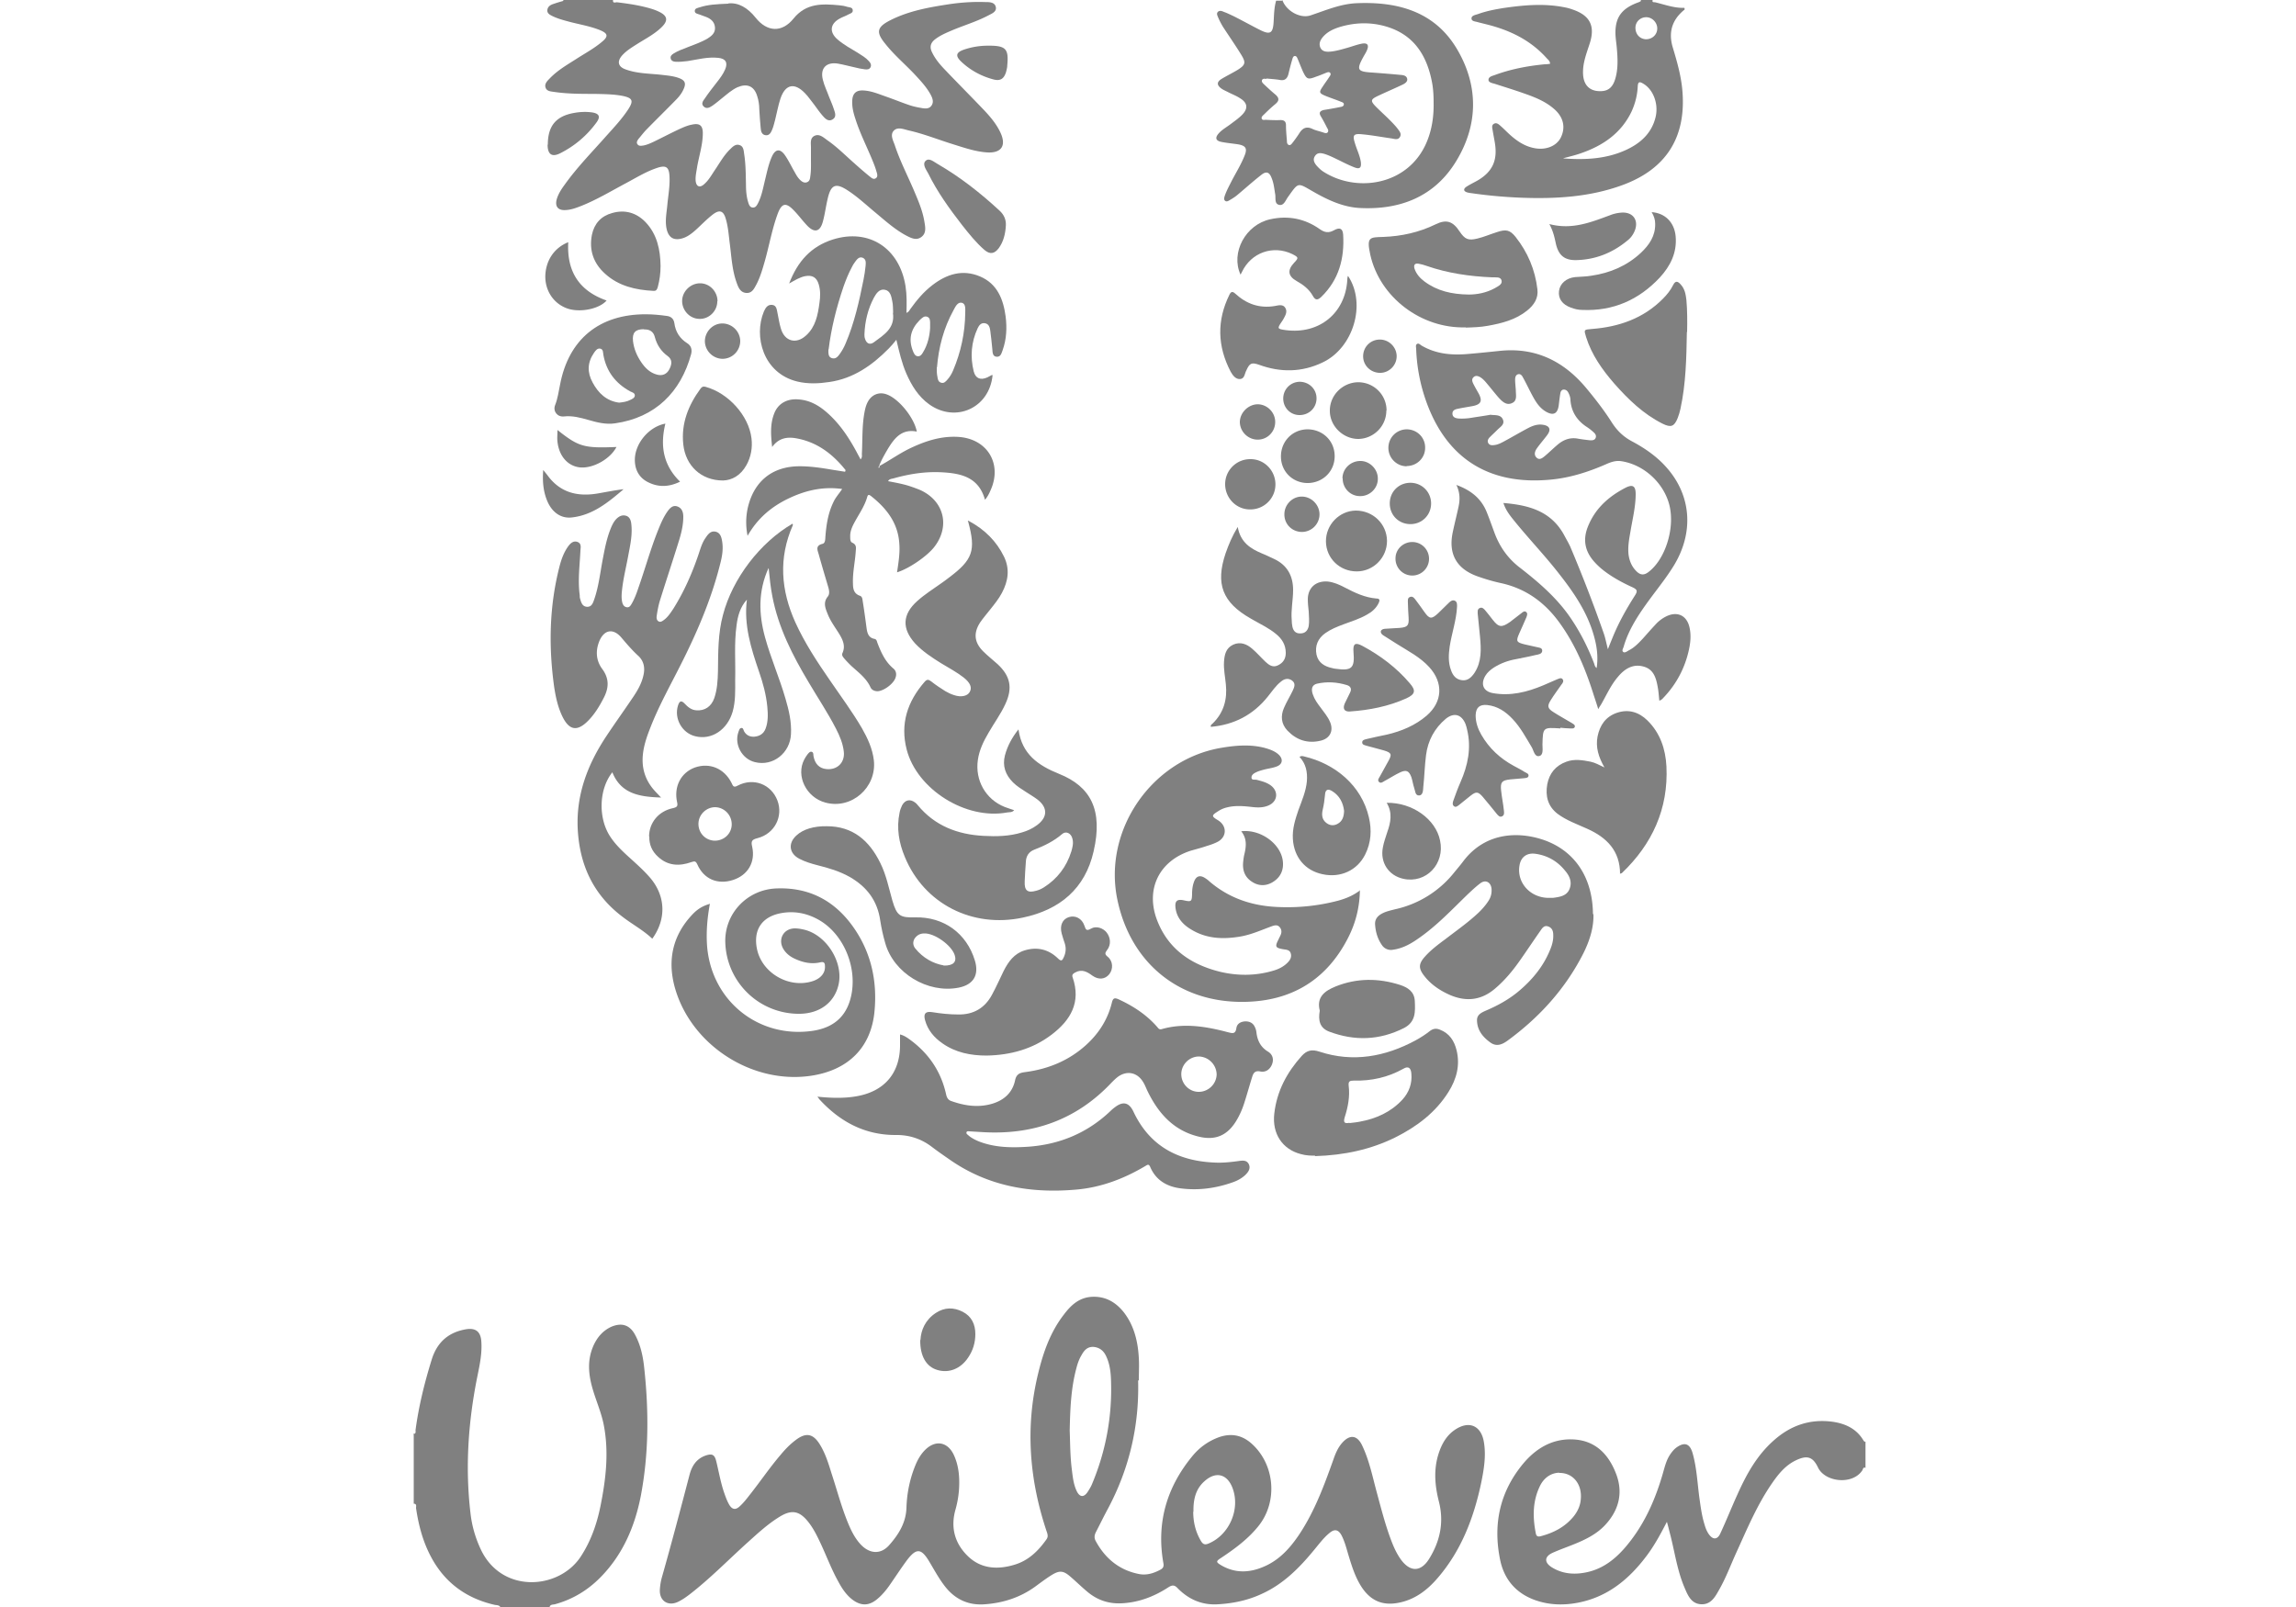 <?xml version="1.0" encoding="UTF-8"?> <svg xmlns="http://www.w3.org/2000/svg" width="100" height="70" fill="none"><g fill="gray" clip-path="url(#a)"><path d="M26.7 0c-.02.17.12.09.18.1.49.06.97.13 1.45.27.13.04.25.08.37.14.38.18.41.39.11.68-.32.31-.72.51-1.08.74-.22.14-.45.28-.63.48-.23.26-.19.49.14.61.51.19 1.05.18 1.58.24.25.03.51.05.75.14.27.1.32.23.2.49-.08.18-.2.33-.34.47-.42.43-.84.84-1.26 1.27-.13.13-.24.28-.36.42-.05.07-.11.16-.04.24.06.08.15.06.24.05.17-.03.32-.1.47-.17.39-.19.77-.39 1.16-.57.16-.07.32-.14.49-.17.35-.08.49.04.48.41-.01.5-.17.97-.25 1.45-.03.2-.08.4-.06.6.03.24.18.3.36.14.2-.17.32-.39.46-.6.22-.32.4-.66.68-.93.11-.11.24-.24.41-.18.17.05.18.23.2.38.07.44.07.89.08 1.34 0 .26.02.53.1.78.03.1.07.21.19.22.13.01.18-.09.23-.18.17-.33.23-.7.32-1.06.08-.33.15-.67.29-.98.15-.33.35-.36.56-.07.14.2.25.42.37.64.09.15.16.31.29.44.08.08.18.15.3.11s.14-.15.15-.25c.04-.25.03-.51.03-.76v-.45c.01-.2-.07-.47.17-.57.21-.09.39.09.56.21.43.3.79.67 1.18 1.01.21.19.42.37.64.55.08.06.17.16.28.08.1-.07.05-.2.02-.3-.05-.18-.12-.35-.19-.52-.24-.58-.53-1.15-.72-1.75-.09-.27-.16-.54-.14-.83s.17-.43.46-.42c.34.01.65.14.96.25.35.12.69.26 1.04.38.17.06.35.1.53.13.16.03.35.06.46-.1.12-.17.03-.36-.06-.52-.19-.33-.45-.6-.71-.88-.41-.43-.87-.82-1.24-1.29-.42-.51-.37-.73.22-1.03.77-.39 1.61-.55 2.45-.68.56-.09 1.12-.13 1.68-.11.18 0 .41 0 .46.21s-.17.29-.32.37c-.51.27-1.06.43-1.58.65-.26.11-.52.22-.74.39-.21.16-.25.35-.13.58.13.27.32.5.53.72.58.61 1.18 1.21 1.76 1.82.27.29.52.59.69.96.25.55.04.88-.57.85-.51-.03-1-.2-1.48-.35-.65-.2-1.29-.46-1.96-.61-.21-.05-.46-.16-.63 0-.19.18-.04.44.03.64.22.67.54 1.29.82 1.94.19.45.39.9.47 1.39.04.24.1.51-.14.68-.22.16-.46.03-.67-.08-.48-.26-.89-.63-1.31-.98-.4-.33-.78-.69-1.21-.97-.53-.35-.74-.26-.88.35-.08.33-.12.67-.21 1-.12.45-.37.51-.69.17-.21-.22-.38-.46-.59-.67-.33-.34-.51-.3-.68.14-.25.67-.37 1.37-.56 2.05-.1.35-.2.71-.37 1.04-.1.18-.19.4-.45.38-.25-.02-.34-.23-.41-.43-.2-.54-.23-1.12-.3-1.68-.05-.37-.07-.75-.18-1.12-.1-.35-.27-.41-.56-.19-.26.2-.5.45-.74.67-.18.16-.38.32-.62.38-.35.09-.56-.04-.65-.39-.09-.38 0-.75.03-1.13.04-.39.11-.78.09-1.18-.02-.42-.15-.51-.56-.37-.47.16-.89.42-1.32.65-.64.34-1.27.72-1.94.99-.23.09-.46.18-.71.19-.33.02-.47-.16-.38-.48.07-.23.2-.43.34-.62.54-.76 1.2-1.43 1.81-2.12.34-.38.69-.75.97-1.18.23-.36.18-.48-.24-.57-.41-.08-.82-.08-1.23-.09-.6 0-1.2 0-1.79-.09-.14-.02-.3-.03-.35-.19s.07-.28.18-.39c.36-.38.82-.63 1.25-.91.35-.22.71-.42 1.03-.69.28-.23.26-.36-.07-.5-.46-.19-.95-.26-1.42-.39-.22-.06-.44-.12-.65-.22-.12-.06-.26-.12-.24-.28.02-.15.14-.22.27-.26.14-.05.28-.09.42-.13 0 0 .02-.02.01-.02a.1.1 0 0 0-.04-.03h2.16zm29.15 0c.17.48.78.82 1.23.67.66-.22 1.3-.5 2-.53 1.83-.08 3.46.38 4.42 2.07.91 1.59.87 3.27-.09 4.83-.94 1.53-2.43 2.11-4.19 2.02-.73-.04-1.39-.35-2.02-.71-.7-.4-.63-.43-1.11.24-.1.14-.18.39-.39.33-.2-.05-.13-.3-.16-.46-.04-.23-.06-.47-.15-.69-.1-.28-.24-.33-.47-.14-.36.28-.7.59-1.05.88-.11.09-.23.16-.35.23-.05.03-.12.05-.17 0s-.03-.12-.02-.17c.08-.25.21-.48.33-.72.19-.36.4-.7.55-1.08.12-.3.05-.42-.27-.48-.25-.04-.51-.06-.75-.11s-.28-.18-.11-.37c.15-.17.36-.28.54-.42.16-.12.33-.24.47-.38.28-.28.25-.53-.08-.73-.15-.1-.33-.17-.49-.25-.11-.06-.22-.1-.32-.17q-.315-.225 0-.42c.23-.14.48-.26.71-.4.33-.21.36-.31.16-.64-.25-.41-.53-.81-.79-1.21a3 3 0 0 1-.22-.42c-.03-.08-.09-.17-.02-.25.08-.08.18-.04.27 0 .14.05.28.12.41.18.4.2.79.42 1.19.62.41.2.53.12.56-.34.02-.32.02-.64.11-.95h.26zm6.59 4.48c0-.25-.01-.55-.06-.84-.22-1.22-.8-2.15-2.06-2.5-.65-.18-1.3-.16-1.95.03-.29.09-.56.21-.76.45-.11.13-.18.29-.1.46s.26.18.41.17c.26-.02.52-.1.77-.17.21-.06.42-.14.63-.18.24-.04.31.06.22.28-.04.1-.1.19-.15.28-.32.58-.28.66.37.7.4.03.8.06 1.21.1.13.01.29.02.32.18.02.13-.12.21-.23.26-.34.16-.69.31-1.03.47s-.36.22-.08.5c.18.18.37.35.55.53.12.12.25.25.36.39.08.11.2.23.11.38-.08.14-.24.08-.36.06-.43-.06-.85-.14-1.28-.18-.39-.04-.43.04-.31.41.08.27.21.52.25.8.03.25-.05.32-.28.23s-.45-.2-.67-.31c-.21-.1-.42-.21-.65-.28-.15-.04-.3-.06-.4.1-.1.15-.03.29.07.41.08.09.17.18.27.25 1.46.96 3.72.62 4.52-1.25.23-.54.32-1.11.31-1.74zm-7.3-1.04s-.13-.04-.17.04c-.04.09.04.15.09.2.16.15.32.3.49.44.16.14.18.26 0 .41-.17.14-.33.29-.48.44-.05.05-.14.11-.12.19.03.1.14.05.21.06.2.01.4.02.61.01.16 0 .24.06.24.23 0 .22.02.44.04.66 0 .07 0 .15.07.19.09.04.14-.05.19-.11.1-.13.2-.27.29-.41.14-.22.31-.29.55-.18.14.07.3.1.45.15.07.02.16.07.22.01.07-.08 0-.16-.04-.24a7 7 0 0 0-.25-.46c-.1-.16-.04-.24.13-.28.24-.04.48-.08.72-.13.06-.01.15-.03.15-.12 0-.07-.08-.09-.13-.11-.22-.09-.44-.16-.66-.25-.29-.12-.3-.16-.13-.41.09-.14.19-.27.28-.41.03-.05.1-.12.04-.19-.05-.05-.12-.02-.17 0-.15.06-.29.12-.44.17-.36.14-.41.11-.57-.22-.08-.18-.15-.36-.22-.53-.03-.06-.05-.15-.13-.15s-.1.09-.12.16c-.06.2-.11.4-.16.61s-.16.32-.39.27c-.18-.03-.37-.04-.57-.06zM18 62.46c.14 0 .09-.11.1-.18.14-1.04.39-2.05.7-3.05.23-.75.72-1.2 1.51-1.33.39-.06.61.09.65.49.05.57-.08 1.12-.19 1.67-.38 1.93-.51 3.88-.28 5.84q.09.825.45 1.59c.91 1.94 3.4 1.76 4.35.32.44-.67.7-1.41.86-2.19.24-1.19.38-2.38.14-3.58-.11-.54-.34-1.05-.49-1.58-.17-.6-.22-1.19.02-1.78.16-.39.41-.7.79-.88.48-.21.84-.08 1.07.38.23.44.33.93.38 1.42.2 1.86.2 3.72-.15 5.56-.26 1.33-.78 2.55-1.75 3.54-.56.57-1.22.97-1.99 1.18-.08.02-.18 0-.23.1 0 0 0 .01.01.02l.02.02h-2.21l.02-.02v-.02c-.06-.06-.14-.06-.22-.07-1.24-.28-2.18-.96-2.78-2.08-.36-.67-.55-1.39-.66-2.14 0-.07.04-.19-.1-.19v-3zm63.25 1.48c-.11-.05-.11.07-.14.11-.43.65-1.63.51-1.93-.13-.23-.48-.49-.54-.98-.3-.43.21-.73.57-1 .96-.67.96-1.11 2.03-1.59 3.08-.24.53-.44 1.07-.73 1.58-.18.32-.36.66-.79.64s-.58-.39-.72-.72c-.31-.72-.42-1.5-.61-2.26-.05-.18-.09-.37-.16-.61-.29.56-.55 1.04-.89 1.49-.76 1.01-1.69 1.78-2.97 2.03-.62.12-1.24.11-1.85-.1-.84-.29-1.37-.89-1.55-1.75-.32-1.54-.03-2.95.98-4.18.56-.68 1.28-1.12 2.19-1.08.96.04 1.54.63 1.87 1.48.33.84.13 1.61-.48 2.26-.37.39-.84.62-1.33.82-.32.13-.64.24-.95.38-.35.16-.37.41-.05.62.47.3.99.34 1.52.23.78-.16 1.35-.65 1.83-1.25.75-.93 1.21-2.01 1.53-3.15.07-.25.14-.51.29-.73.08-.12.17-.23.28-.31.35-.25.58-.17.7.25.19.67.21 1.37.31 2.05.05.36.1.71.21 1.06.04.14.09.28.18.41.18.26.38.26.51-.03.26-.56.49-1.14.75-1.71.39-.87.85-1.7 1.58-2.34.73-.65 1.57-.94 2.55-.81.57.08 1.06.31 1.36.83.01.02.04.03.06.05l.03-.03v1.16zm-13.34.21c-.35.01-.66.21-.84.58-.32.66-.32 1.35-.18 2.06.02.11.07.16.2.13.58-.15 1.08-.41 1.46-.88.17-.22.28-.46.3-.74.06-.64-.33-1.15-.94-1.14z"></path><path d="M71.98 0c-.04.12.07.09.11.1.42.1.84.26 1.27.24.03.08 0 .09-.03.11-.52.44-.67.98-.47 1.63.18.6.35 1.19.41 1.82.19 2.04-.67 3.45-2.6 4.16-1.44.53-2.95.61-4.47.55-.69-.03-1.38-.09-2.07-.19-.08-.01-.16-.02-.23-.04-.16-.05-.17-.15-.04-.24.15-.1.32-.18.48-.27.66-.38.89-.88.77-1.63-.03-.19-.07-.38-.1-.57-.02-.11-.05-.22.06-.28s.2.02.28.09c.16.14.3.29.46.43.31.27.64.48 1.06.55.49.08.93-.11 1.11-.47.22-.45.11-.9-.3-1.25-.38-.33-.84-.51-1.3-.67-.42-.15-.85-.28-1.28-.42-.11-.03-.27-.06-.27-.17 0-.14.16-.17.27-.21.7-.26 1.44-.4 2.18-.47.08 0 .15-.01.23-.02 0-.13-.09-.18-.15-.25-.71-.79-1.61-1.22-2.62-1.47l-.36-.09c-.11-.04-.29-.03-.29-.17 0-.13.18-.15.29-.19.36-.13.73-.2 1.1-.26.89-.13 1.78-.21 2.67-.03q.165.03.33.09c.78.26 1.01.73.75 1.51-.14.43-.31.86-.28 1.33.03.48.31.74.79.72.3-.01.49-.16.6-.5.14-.44.12-.9.08-1.36-.02-.25-.07-.51-.06-.76.02-.65.32-1.01 1.03-1.26.03-.01.06-.04.09-.05 0-.01-.02-.02-.03-.04zm-3.89 6.9c.93.07 1.85.03 2.71-.36.64-.29 1.14-.73 1.31-1.45.13-.57-.1-1.18-.53-1.44-.15-.09-.24-.12-.25.12-.02.38-.11.74-.27 1.09-.45.94-1.24 1.48-2.19 1.81-.25.09-.51.15-.77.22zm4.09-5.66c0-.26-.22-.49-.48-.49s-.47.2-.47.46c0 .28.19.49.46.5.27 0 .49-.2.49-.47m-22.61 58.9c.05 1.96-.38 3.81-1.3 5.55-.19.35-.36.7-.54 1.05-.07.14-.08.26 0 .4.41.75 1.02 1.25 1.86 1.42.33.07.64-.02.94-.18.12-.06.17-.14.14-.29-.31-1.75.14-3.3 1.26-4.66.31-.38.7-.66 1.17-.83.53-.18 1-.09 1.42.29 1 .9 1.14 2.5.31 3.56-.45.57-1.03 1-1.63 1.4-.25.16-.25.19 0 .34.61.35 1.23.32 1.85.05.68-.29 1.15-.82 1.55-1.42.66-1 1.07-2.11 1.47-3.23.09-.26.19-.51.37-.72.34-.4.67-.37.89.1.31.65.45 1.36.64 2.06s.37 1.41.63 2.09c.11.29.24.57.42.82.4.54.86.54 1.22-.03.48-.77.66-1.6.43-2.5-.18-.71-.24-1.42 0-2.13.13-.39.33-.74.67-.98.62-.44 1.17-.22 1.29.52.1.6 0 1.19-.12 1.78-.32 1.51-.86 2.93-1.88 4.12-.45.53-.99.95-1.69 1.09-.72.15-1.25-.08-1.65-.7-.28-.44-.43-.94-.58-1.44-.08-.27-.15-.54-.28-.79-.14-.26-.31-.29-.53-.1-.28.23-.49.53-.72.8-.63.76-1.32 1.44-2.23 1.85-.6.28-1.23.41-1.88.45-.7.05-1.29-.2-1.78-.7-.14-.15-.24-.14-.4-.04-.63.41-1.31.67-2.07.7-.54.02-1.01-.14-1.42-.47-.27-.22-.52-.47-.79-.7-.3-.26-.47-.27-.81-.06-.24.15-.48.33-.71.5-.65.47-1.38.71-2.18.77-.71.06-1.29-.2-1.73-.75-.28-.35-.49-.75-.72-1.13-.34-.56-.55-.57-.95-.05-.26.35-.5.72-.75 1.08-.16.23-.34.45-.56.63-.35.29-.69.3-1.06.03-.28-.21-.47-.5-.63-.8-.29-.52-.5-1.08-.75-1.62-.16-.34-.32-.68-.56-.98-.38-.48-.72-.54-1.23-.23-.56.34-1.03.79-1.51 1.22-.8.73-1.56 1.5-2.41 2.16-.17.13-.34.25-.53.34-.44.2-.81-.06-.78-.54.01-.18.04-.37.09-.54.42-1.48.81-2.96 1.2-4.45.1-.39.3-.71.71-.85.27-.09.38-.04.45.23.12.48.2.98.37 1.45.06.17.12.33.21.48.12.19.26.22.43.07s.31-.33.45-.51c.46-.58.87-1.19 1.35-1.75.19-.23.4-.45.64-.63.46-.36.78-.3 1.08.2.23.38.36.8.49 1.22.24.73.43 1.46.72 2.17.14.34.3.67.56.95.4.42.89.44 1.26 0 .4-.46.71-.96.73-1.61.02-.64.15-1.27.4-1.87.1-.24.23-.46.41-.64.45-.45.98-.36 1.25.21.22.47.26.98.23 1.49-.02.3-.07.59-.15.88-.23.79-.04 1.49.54 2.05.57.55 1.29.59 2.02.37.61-.18 1.04-.6 1.4-1.11.06-.09.06-.16.03-.27-.78-2.29-.97-4.61-.39-6.97.22-.91.53-1.79 1.11-2.54.3-.4.65-.74 1.2-.78.61-.04 1.07.23 1.43.69.44.58.6 1.26.64 1.97.02.32 0 .65 0 .97zm-2.98 2.17c.02.56.02 1.12.09 1.68.04.32.07.65.21.95.13.28.31.3.48.05.07-.11.14-.22.19-.34.6-1.43.88-2.93.83-4.49-.01-.37-.05-.75-.22-1.1-.11-.23-.29-.37-.55-.39-.26-.01-.4.15-.51.35-.11.18-.18.38-.23.58-.24.89-.27 1.8-.29 2.71m5.38 3.54c0 .45.1.88.34 1.28.09.15.18.17.34.1.89-.38 1.37-1.48 1.04-2.39-.23-.64-.74-.77-1.24-.31-.39.35-.48.82-.47 1.32zM35.6 47.77c.6.06 1.16.08 1.72-.02 1.23-.22 1.9-1.04 1.88-2.28v-.41c.2.05.34.16.49.27.78.59 1.29 1.35 1.51 2.31.03.15.08.27.23.32.59.21 1.19.3 1.81.11.51-.16.86-.49.97-1.01.06-.28.21-.33.44-.36.99-.13 1.88-.49 2.63-1.16.57-.51.97-1.13 1.15-1.88.05-.2.13-.2.29-.13.63.29 1.2.66 1.66 1.18.06.06.09.15.21.12.97-.28 1.93-.12 2.88.13.2.05.34.1.38-.18.03-.2.2-.28.39-.29.19 0 .34.07.42.26.03.06.05.13.06.2.04.37.18.66.51.86.21.13.26.35.16.58-.1.22-.29.33-.51.28-.22-.04-.29.07-.34.23-.11.35-.21.71-.32 1.06-.09.3-.21.59-.38.87-.38.62-.89.85-1.59.69-1.1-.25-1.78-.99-2.26-1.97-.07-.14-.12-.29-.21-.43-.26-.42-.72-.5-1.11-.2-.09.07-.17.15-.25.23-1.55 1.65-3.47 2.31-5.7 2.16l-.5-.03c-.04 0-.09-.02-.12.03-.03.06.02.1.06.13.13.12.29.2.45.27.7.28 1.44.29 2.18.24 1.37-.1 2.57-.6 3.57-1.55.06-.06.13-.12.2-.17.35-.27.61-.21.8.18.7 1.5 1.93 2.16 3.53 2.23.36.02.72-.02 1.08-.07.16-.02.33-.04.42.14.09.19-.02.34-.15.47-.15.14-.33.24-.52.31-.75.27-1.53.38-2.33.27-.58-.08-1.05-.36-1.29-.92-.07-.17-.14-.09-.23-.04-.93.55-1.93.93-3.02 1.02-1.97.17-3.83-.15-5.49-1.31-.26-.18-.52-.36-.77-.55-.47-.36-1-.53-1.59-.52-1.33 0-2.4-.57-3.29-1.53-.03-.03-.05-.07-.11-.14m16.61-.21c.42 0 .77-.34.78-.76a.8.8 0 0 0-.77-.78c-.42 0-.77.35-.77.77s.34.77.76.77m11.21-26.44c.64.23 1.09.59 1.33 1.18.13.32.24.64.36.96.22.57.56 1.05 1.04 1.43.88.68 1.72 1.4 2.33 2.34.39.59.7 1.22.95 1.87.02.06.03.14.11.2.08-.53 0-1.02-.15-1.51-.29-.96-.84-1.77-1.45-2.55-.61-.79-1.29-1.5-1.92-2.27-.21-.26-.43-.51-.54-.86 1.1.09 2.07.35 2.64 1.39.09.17.19.34.27.51a64 64 0 0 1 1.46 3.78c.07.2.11.42.18.69.09-.23.16-.4.23-.57.26-.63.59-1.21.96-1.79.11-.18.08-.24-.1-.33-.44-.2-.87-.43-1.25-.72-.17-.13-.32-.27-.46-.43-.37-.43-.47-.91-.27-1.45.31-.82.91-1.36 1.67-1.75.3-.15.43-.07.43.28 0 .54-.13 1.06-.22 1.59-.06.35-.13.69-.09 1.05.04.29.15.54.36.74.16.15.31.16.49.03.74-.54 1.18-1.91.93-2.92-.24-.97-1.11-1.77-2.09-1.92-.25-.04-.47.04-.69.14-.76.33-1.54.58-2.37.66-2.74.27-4.63-.95-5.5-3.57a7.6 7.6 0 0 1-.38-2.12c0-.07-.04-.17.04-.22.07-.04.13.03.19.07.63.37 1.31.43 2.01.37.48-.04.96-.09 1.44-.14 1.55-.15 2.77.47 3.74 1.64.39.47.77.96 1.1 1.48.23.36.51.63.89.83.56.3 1.08.66 1.5 1.14 1.08 1.22 1.19 2.83.31 4.27-.32.52-.7.99-1.06 1.48-.46.63-.9 1.28-1.12 2.04-.02.08-.1.18-.02.24.07.05.17-.03.24-.07.24-.12.42-.31.6-.5.18-.2.36-.41.55-.61.14-.16.31-.29.5-.38.47-.22.87-.03.99.47.08.33.05.67-.02.99-.17.78-.53 1.47-1.07 2.05-.06.06-.11.14-.22.17-.02-.18-.03-.36-.06-.54-.07-.4-.16-.81-.61-.94-.47-.14-.84.09-1.13.44-.32.37-.51.82-.75 1.23-.03.04-.06.09-.11.18-.07-.23-.13-.41-.19-.59-.35-1.12-.79-2.19-1.48-3.15-.63-.88-1.44-1.49-2.52-1.74-.38-.08-.75-.19-1.11-.32-.88-.33-1.23-.97-1.04-1.89.08-.39.18-.77.26-1.15.06-.29.06-.58-.09-.91zm1.5-3.05c.23.02.45-.01.54.21.08.21-.11.31-.23.43s-.24.23-.36.35c-.06.07-.1.15-.05.24s.14.1.23.09c.17-.01.32-.09.47-.17.35-.19.69-.39 1.03-.57.19-.1.4-.18.63-.15.32.04.39.21.2.46-.15.2-.31.38-.45.58-.08.12-.13.27-.01.39.13.13.26.02.37-.07.19-.16.36-.33.55-.49.26-.22.55-.33.9-.26.17.03.35.05.52.07.09 0 .18 0 .23-.09.05-.1 0-.19-.08-.26-.1-.09-.2-.17-.31-.24-.41-.27-.66-.65-.7-1.15 0-.12-.04-.24-.1-.35-.04-.07-.1-.12-.19-.12s-.14.08-.15.16c-.03.17-.05.35-.07.52-.05.37-.23.47-.56.28-.29-.17-.45-.44-.6-.72-.14-.26-.26-.52-.4-.77-.04-.08-.1-.16-.2-.14-.11.02-.14.13-.14.23 0 .16.02.31.03.47 0 .21.07.46-.17.56-.24.11-.42-.07-.57-.23-.15-.17-.29-.35-.44-.53-.11-.13-.22-.28-.37-.37-.09-.05-.2-.09-.29 0-.09.08-.06.18-.02.27.07.14.15.28.23.42.19.34.12.5-.26.57-.21.04-.43.07-.65.12-.11.02-.23.07-.22.22s.14.19.27.2c.18.01.37 0 .55-.03.3-.05.61-.09.87-.14zM28.8 34.74c-.93-.03-1.75-.15-2.13-1.1-.59.74-.62 1.99-.1 2.79.2.31.46.57.73.82.35.32.71.63 1.02.99.67.79.71 1.79.09 2.65-.39-.37-.86-.62-1.29-.95-1.29-.97-1.89-2.29-1.96-3.88-.06-1.47.44-2.77 1.24-3.98.37-.56.76-1.1 1.13-1.65.22-.32.42-.65.5-1.04.07-.33 0-.62-.25-.84-.26-.24-.49-.51-.71-.77-.36-.43-.77-.36-.98.18-.16.42-.12.83.14 1.18.31.42.29.82.07 1.25-.2.39-.42.75-.73 1.05-.44.42-.77.36-1.05-.18-.21-.41-.31-.86-.38-1.31-.25-1.77-.22-3.54.23-5.28.08-.31.19-.62.39-.89.1-.13.23-.24.4-.17s.13.23.12.37c-.03.65-.12 1.3-.03 1.95 0 .05 0 .11.02.16.04.15.09.32.28.34.21.02.27-.15.32-.29.21-.59.27-1.21.39-1.82.08-.42.16-.84.32-1.25.07-.18.15-.36.29-.49.12-.11.25-.16.41-.11.14.05.19.18.21.31.07.51-.05 1-.14 1.49-.09.48-.21.96-.26 1.45-.02.18-.03.37.02.55.03.09.08.16.18.18.11.02.16-.05.21-.13.13-.22.22-.46.3-.7.29-.82.52-1.66.84-2.47.12-.3.24-.6.43-.87.1-.14.23-.29.43-.22s.26.25.26.45c0 .37-.09.73-.2 1.08-.27.87-.56 1.74-.83 2.61-.06.21-.1.43-.13.64-.01.09 0 .18.09.23.08.04.15-.01.22-.06.18-.13.3-.32.42-.5.47-.75.82-1.55 1.1-2.38.08-.24.15-.49.3-.7.1-.15.22-.32.44-.27.2.05.25.23.28.41.06.35 0 .68-.09 1.02-.39 1.55-1.02 3-1.74 4.42-.45.89-.94 1.77-1.3 2.7-.15.38-.28.76-.32 1.16-.06.59.1 1.11.5 1.56.09.1.18.19.3.32zm30.43 4.01c-.01.78-.19 1.46-.51 2.09-.93 1.83-2.45 2.76-4.49 2.8-2.86.06-5-1.69-5.57-4.48-.61-2.99 1.48-6.05 4.5-6.58.64-.11 1.29-.17 1.93 0 .21.06.42.13.59.28.23.21.18.45-.11.54-.17.06-.36.08-.54.13-.11.03-.22.06-.32.11-.11.05-.22.13-.2.25.01.1.15.06.23.08.22.06.44.11.63.26.32.26.27.68-.11.85-.24.11-.5.1-.75.07-.36-.04-.72-.07-1.07.02q-.195.045-.36.15c-.32.2-.33.23-.03.41.39.24.39.71 0 .93-.15.08-.32.14-.49.19-.23.08-.47.14-.71.21-1.38.45-1.98 1.7-1.44 3.06.49 1.24 1.48 1.9 2.73 2.21.76.18 1.53.18 2.29-.04.25-.07.48-.18.66-.37.11-.11.18-.25.12-.41-.05-.14-.19-.14-.31-.16-.35-.06-.38-.11-.22-.42.03-.07.07-.14.1-.21.05-.12.04-.24-.05-.34s-.2-.08-.32-.04c-.47.17-.92.38-1.42.46-.73.12-1.44.09-2.09-.3-.36-.21-.64-.5-.7-.94-.04-.31.06-.41.37-.34.32.07.34.05.35-.28 0-.18.02-.35.08-.52.09-.26.26-.32.49-.17.06.04.12.08.17.13.82.71 1.78 1.05 2.84 1.12.94.06 1.88-.03 2.79-.27.32-.09.63-.21.95-.45zM38.3 20.3c.48-.26.93-.59 1.44-.82.63-.29 1.28-.49 1.98-.45 1.27.07 1.94 1.16 1.43 2.31-.06.14-.13.29-.25.43-.28-1.01-1.08-1.16-1.94-1.2-.7-.03-1.38.08-2.05.27-.08.02-.18.02-.23.12.36.07.71.13 1.04.25.12.04.25.09.37.14 1.04.48 1.3 1.59.59 2.49-.32.4-1.09.93-1.61 1.09.06-.41.13-.82.1-1.23-.05-.91-.55-1.55-1.23-2.09-.07-.05-.13-.1-.17.04-.11.39-.35.73-.54 1.08-.11.2-.21.41-.2.65 0 .1 0 .22.09.26.2.09.16.23.15.39-.03.46-.14.92-.12 1.39 0 .23.04.44.3.53.12.04.11.17.13.27.06.37.11.75.16 1.12.03.23.08.44.35.49.09.02.1.1.12.16.16.42.34.83.7 1.13.12.1.15.25.09.41-.09.26-.5.56-.77.58-.15 0-.27-.06-.32-.18-.19-.41-.55-.66-.86-.95-.1-.1-.2-.2-.29-.31-.06-.07-.11-.14-.06-.24.12-.28.02-.53-.12-.77-.18-.3-.4-.58-.53-.91-.1-.25-.21-.5 0-.76.1-.12.06-.29.02-.43-.14-.47-.28-.94-.41-1.41-.05-.18-.16-.38.16-.46.13-.03.12-.2.13-.32.04-.52.12-1.03.35-1.5.09-.2.24-.36.38-.57-.86-.12-1.63.07-2.37.43s-1.33.87-1.75 1.61c-.08-.4-.08-.79 0-1.18.26-1.19 1.07-1.85 2.27-1.85.48 0 .94.07 1.41.15l.57.09c0-.04.02-.06.02-.07-.55-.69-1.22-1.21-2.11-1.38-.41-.08-.79-.04-1.09.37-.06-.53-.09-1 .09-1.46.17-.44.57-.66 1.08-.61.49.04.88.27 1.24.59.54.48.93 1.07 1.27 1.7.05.1.11.2.17.32.09-.09.05-.19.06-.28.03-.62 0-1.25.13-1.86.03-.14.07-.27.14-.39.17-.3.49-.42.81-.3.53.19 1.2 1.02 1.31 1.62-.66-.13-.98.29-1.27.77-.14.24-.28.48-.38.75-.02.02-.03.04 0 .06l.03-.03zm-7.38 19.06c-.12.65-.17 1.27-.12 1.89.21 2.37 2.26 4 4.61 3.65.97-.15 1.53-.7 1.69-1.67.2-1.25-.43-2.62-1.49-3.19-.5-.27-1.04-.37-1.61-.26-.83.16-1.2.74-1.03 1.56.22 1.06 1.42 1.74 2.45 1.39.34-.12.53-.36.51-.65 0-.14-.05-.2-.21-.16-.4.09-.78 0-1.15-.18-.18-.09-.34-.22-.45-.4-.25-.42 0-.89.49-.9.13 0 .26.02.39.05.99.22 1.75 1.43 1.52 2.41-.18.77-.81 1.24-1.67 1.26a3.207 3.207 0 0 1-3.26-3.09c-.05-1.26.94-2.32 2.22-2.37 1.45-.06 2.57.55 3.38 1.72.75 1.08 1.02 2.31.9 3.61-.14 1.6-1.15 2.59-2.77 2.83-2.57.38-5.23-1.34-5.93-3.85-.33-1.2-.09-2.28.78-3.19.19-.2.41-.35.72-.44zm38.48.45c.02.58-.16 1.16-.44 1.72-.77 1.52-1.89 2.76-3.26 3.77-.24.18-.5.32-.79.11-.33-.24-.58-.54-.58-.98 0-.24.21-.33.39-.41.54-.23 1.04-.51 1.48-.89.57-.49 1.03-1.06 1.31-1.75.09-.21.15-.43.14-.66 0-.16-.05-.3-.21-.36-.17-.07-.26.05-.34.17-.31.44-.6.88-.91 1.32s-.65.85-1.06 1.2c-.6.52-1.26.6-1.98.29-.43-.19-.82-.45-1.11-.82-.27-.34-.26-.54.03-.86.26-.29.57-.52.88-.75.48-.37.98-.72 1.42-1.13.17-.16.33-.34.46-.54.11-.17.15-.35.13-.55-.04-.27-.26-.38-.48-.22-.2.15-.39.33-.57.5-.68.66-1.33 1.35-2.12 1.9-.34.24-.69.44-1.12.5a.47.47 0 0 1-.48-.2c-.19-.27-.28-.58-.3-.91-.01-.22.11-.36.29-.46s.38-.14.57-.19A4.53 4.53 0 0 0 63.34 38c.13-.16.26-.31.38-.47 1.01-1.35 2.55-1.31 3.63-.9 1.29.5 2.02 1.65 2.03 3.2zm-1.92-.7h.16c.29-.04.6-.08.72-.39.12-.3 0-.57-.2-.8-.33-.41-.77-.66-1.29-.73-.37-.05-.63.14-.69.51-.13.76.49 1.43 1.31 1.41z"></path><path d="M43.23 16.35c-.14 1.42-1.6 2.08-2.75 1.27-.48-.34-.78-.83-1.01-1.36-.19-.44-.3-.91-.43-1.46-.13.16-.22.27-.33.38-.72.73-1.54 1.31-2.59 1.46-.46.07-.93.09-1.39-.02-1.5-.36-1.91-1.98-1.46-3.05.07-.16.16-.31.36-.29.19.02.2.2.23.34.05.23.08.47.15.69.16.56.67.7 1.1.3.41-.37.51-.89.58-1.41.04-.27.05-.54-.03-.81-.09-.31-.28-.42-.6-.36-.23.05-.43.17-.69.32.37-.97.96-1.62 1.91-1.92 1.57-.49 2.9.38 3.16 2.04.06.38.05.76.04 1.16.1-.04.13-.11.17-.17.28-.39.58-.75.96-1.04.62-.48 1.31-.7 2.07-.38s1.02 1 1.12 1.75c.06.49.04.98-.13 1.46-.05.13-.08.3-.26.29s-.18-.19-.19-.33c-.03-.27-.05-.54-.09-.81-.02-.14-.06-.29-.23-.32s-.26.09-.32.22c-.28.6-.33 1.24-.17 1.88.08.31.3.39.59.26.06-.03.12-.06.21-.11zm-7.15-1.13c0 .18-.01.33.15.38.15.05.25-.05.33-.16q.165-.225.27-.48c.38-.89.59-1.83.78-2.78q.06-.3.09-.6c.01-.13.03-.28-.12-.35-.16-.07-.26.07-.34.18-.06.08-.11.16-.15.25-.14.26-.25.54-.35.82-.31.91-.54 1.83-.65 2.74zm4.72.79c0 .15 0 .28.03.41.01.1.04.22.16.25.12.04.2-.05.27-.13.11-.12.19-.26.25-.4.34-.8.52-1.64.53-2.51 0-.16.03-.39-.14-.44-.19-.05-.29.17-.37.32-.43.78-.65 1.62-.72 2.49zm-1.9-2.38c-.01-.17 0-.35-.04-.52-.04-.2-.08-.45-.33-.49-.24-.04-.37.17-.47.35-.26.49-.39 1.03-.41 1.59 0 .06 0 .12.02.18.06.22.21.3.39.17.43-.32.93-.61.83-1.28zm1.61.66v-.17c0-.12.01-.27-.12-.32-.14-.06-.24.06-.34.15-.4.41-.49.85-.28 1.36.04.1.09.2.21.21.11 0 .17-.08.22-.17.21-.34.29-.73.31-1.06m1.7 8.411c.67.36 1.19.87 1.52 1.55.26.54.18 1.06-.09 1.57-.14.27-.34.51-.53.75-.14.18-.29.35-.42.54-.3.46-.26.87.13 1.26.2.2.42.37.63.56.56.52.66 1.04.34 1.73-.2.44-.49.83-.73 1.25-.22.37-.41.76-.47 1.19-.13.89.34 1.72 1.17 2.05.13.05.26.09.41.14-.09.11-.21.08-.31.1-1.79.33-3.92-1-4.37-2.74-.29-1.12.03-2.09.78-2.95.11-.13.18-.1.3-.01.19.15.4.29.61.42.12.07.25.13.38.17.3.1.57.04.67-.13.12-.2.03-.41-.26-.64-.31-.24-.65-.42-.98-.62-.4-.25-.8-.51-1.13-.86-.59-.65-.56-1.27.09-1.85.32-.29.69-.52 1.04-.77.11-.08.23-.16.34-.25 1.04-.78 1.18-1.18.84-2.43l.03-.03zm11.7.26c.12.67.56.94 1.06 1.15.18.07.35.16.53.24.57.27.82.74.82 1.35 0 .44-.1.87-.06 1.31 0 .1.01.19.03.29.04.18.14.3.35.29.21 0 .32-.13.36-.32.03-.21.01-.42 0-.63-.02-.18-.04-.37-.04-.55.01-.5.36-.8.87-.76.27.03.51.14.74.26.44.23.88.44 1.38.48.15 0 .15.08.1.19-.11.23-.29.39-.51.51-.33.19-.69.3-1.04.43-.27.1-.54.21-.78.38-.32.23-.46.55-.38.94.08.35.35.51.68.58.05.01.1.03.15.03.71.1.84-.03.78-.73-.03-.36.07-.44.4-.26.78.42 1.48.95 2.05 1.62.28.32.24.48-.15.66-.78.35-1.6.51-2.45.57-.25.02-.33-.12-.23-.35.07-.16.16-.31.23-.47.08-.16.03-.28-.14-.33-.43-.13-.86-.16-1.3-.06-.21.05-.27.22-.18.47.07.21.2.39.33.56.15.21.32.4.42.64.16.38 0 .71-.4.81-.57.14-1.06-.02-1.46-.44-.27-.29-.3-.63-.15-.98.11-.26.26-.5.38-.75.07-.15.15-.32-.03-.45-.17-.12-.34-.07-.48.05-.23.18-.39.43-.57.65-.64.8-1.47 1.23-2.48 1.32-.03-.08.04-.11.08-.15.48-.47.64-1.05.57-1.71-.03-.32-.1-.64-.08-.97.02-.31.08-.6.4-.75.31-.14.59-.03.83.18.21.18.38.38.58.57.15.14.32.26.54.15.23-.11.34-.29.34-.54 0-.36-.17-.62-.43-.83-.29-.24-.64-.41-.96-.59-.05-.03-.09-.05-.14-.08-1.23-.7-1.54-1.51-1.09-2.84.13-.37.28-.74.53-1.15z"></path><path d="M44.36 31.78c.15 1.07.85 1.56 1.77 1.93 1.37.55 1.92 1.57 1.5 3.38-.37 1.62-1.47 2.54-3.08 2.88-2.2.47-4.3-.6-5.14-2.64-.26-.62-.37-1.26-.23-1.93.02-.11.06-.22.11-.32.13-.24.35-.29.57-.12.04.03.08.07.11.11.74.9 1.73 1.28 2.87 1.34.56.03 1.12.02 1.67-.15.24-.07.46-.17.66-.32.46-.34.47-.76.02-1.11-.16-.12-.33-.22-.5-.33-.2-.13-.4-.25-.57-.42-.33-.33-.47-.72-.35-1.18.11-.41.31-.78.59-1.13zm.27 6.61c-.02.4.12.52.5.41.12-.03.23-.08.34-.15.58-.37.98-.89 1.19-1.56.05-.17.1-.36.05-.55-.05-.24-.28-.36-.45-.21-.36.31-.77.51-1.21.68-.24.09-.36.28-.37.53-.02.28-.04.56-.05.84zm23.33-6.66c-.76-.05-.76-.05-.78.7 0 .18.05.45-.13.5-.21.06-.25-.23-.33-.37-.26-.43-.49-.87-.84-1.24-.3-.32-.65-.56-1.11-.61-.33-.03-.49.11-.5.45 0 .31.1.59.25.85.34.59.82 1.03 1.41 1.35.16.09.33.17.48.27.07.04.19.07.16.18-.02.08-.13.08-.21.09-.19.02-.39.03-.58.05-.37.04-.44.12-.4.49.03.29.09.57.12.86.01.09.03.21-.08.26s-.18-.05-.24-.12c-.2-.24-.39-.49-.6-.73-.2-.23-.29-.24-.53-.05-.17.13-.34.28-.51.41-.06.04-.13.11-.21.05s-.06-.15-.04-.22c.1-.28.2-.56.32-.83.32-.73.48-1.48.29-2.28-.02-.09-.04-.17-.07-.25-.17-.42-.5-.52-.86-.23-.49.41-.78.95-.86 1.58-.06.46-.07.93-.12 1.39-.01.14-.01.36-.18.37-.18.01-.17-.21-.22-.34-.05-.15-.07-.31-.12-.46-.1-.27-.22-.33-.48-.21-.24.11-.46.26-.69.38-.07.04-.16.12-.24.04s0-.17.04-.24c.12-.23.25-.44.37-.67.16-.29.14-.36-.19-.46-.24-.07-.49-.13-.74-.2-.09-.03-.22-.04-.21-.16 0-.1.12-.12.2-.14.29-.07.58-.13.87-.19.64-.15 1.24-.4 1.74-.83.69-.6.73-1.43.11-2.11-.4-.44-.92-.7-1.41-1.01-.2-.13-.4-.25-.6-.38-.06-.04-.11-.1-.1-.17.02-.08.1-.1.17-.11.22-.02.44-.02.66-.04.34-.03.4-.11.38-.45-.01-.21-.03-.42-.03-.63 0-.1-.03-.23.1-.27.12-.04.19.07.25.15.13.17.25.34.37.51.22.31.31.32.6.05.16-.15.31-.31.47-.46.07-.07.16-.13.26-.08s.09.16.09.26c-.03.59-.23 1.15-.32 1.73-.05.35-.07.7.06 1.04.08.23.22.4.48.43.25.03.41-.13.54-.32.32-.49.29-1.04.24-1.58-.03-.33-.07-.66-.1-1 0-.09-.02-.19.08-.24.11-.06.19.03.25.1.11.13.21.26.31.39.27.35.4.37.77.11.16-.12.32-.25.48-.37.06-.05.14-.12.21-.07.09.06.05.16.02.24-.1.24-.21.47-.31.7-.15.34-.13.39.24.48.16.04.33.07.49.11.1.03.27.02.27.16 0 .15-.17.17-.28.19-.28.07-.57.12-.85.18-.35.06-.68.18-.98.37-.15.1-.28.21-.37.36-.21.36-.09.67.32.75.77.14 1.5-.04 2.21-.34.2-.08.4-.18.6-.26.08-.03.18-.09.24 0 .06.08 0 .17-.06.24-.15.22-.32.44-.46.67-.16.25-.14.36.12.52.26.17.53.31.79.47.06.04.16.08.14.17-.03.09-.13.07-.21.07-.14 0-.28-.02-.42-.03zm-34.49-6.98c-.45.99-.43 1.99-.15 3.01.25.91.63 1.77.89 2.67.15.51.27 1.02.24 1.55-.04.82-.78 1.41-1.56 1.22-.57-.13-.92-.77-.73-1.31.03-.07.04-.17.13-.18.08-.01.09.09.12.15.1.17.25.24.44.23.23-.02.4-.12.49-.34.12-.31.11-.64.08-.96-.05-.53-.19-1.04-.36-1.53-.35-1.02-.67-2.04-.53-3.14-.29.32-.4.71-.45 1.12-.11.79-.04 1.58-.06 2.37 0 .46.02.93-.11 1.39-.23.79-.92 1.25-1.63 1.07-.58-.14-.93-.78-.75-1.34.06-.19.14-.24.29-.08.14.15.3.28.51.29.36.03.65-.16.78-.53.13-.38.15-.78.16-1.17.01-.83 0-1.65.22-2.46.41-1.57 1.61-3.15 3.03-3.97 0 .02.02.05.01.07-.63 1.43-.52 2.83.11 4.23.41.9.95 1.72 1.51 2.53.47.69.97 1.36 1.39 2.08.25.44.46.89.52 1.4.13 1.18-.97 2.15-2.11 1.84-.83-.22-1.3-1.16-.92-1.88.04-.08.09-.15.14-.22.05-.06.11-.14.19-.11s.06.12.07.18c.06.34.25.54.56.57.48.05.82-.29.76-.77-.04-.35-.18-.68-.34-.99-.36-.7-.79-1.34-1.19-2.02-.7-1.17-1.32-2.38-1.58-3.74-.08-.4-.12-.81-.16-1.22zm23.8 25.59c-.14 0-.38 0-.62-.07-.8-.21-1.25-.89-1.15-1.76.11-.98.55-1.8 1.2-2.52.22-.24.44-.29.77-.18 1.46.48 2.86.22 4.18-.49.22-.12.44-.26.64-.42.14-.1.27-.11.42-.05.42.16.63.49.73.9.16.65 0 1.25-.35 1.81-.57.91-1.39 1.52-2.33 1.99-1.06.52-2.2.77-3.48.81zm1.51-1.42c.15-.02.3-.03.44-.06.72-.13 1.36-.42 1.86-.96.29-.32.43-.7.39-1.14-.02-.25-.14-.33-.34-.21-.68.38-1.4.54-2.17.52-.17 0-.24.03-.22.22.06.47-.03.93-.17 1.37-.07.23-.02.29.2.25zM31.72.15c.43-.05.84.18 1.19.62.5.63 1.15.66 1.65.04.55-.68 1.25-.65 1.99-.58.12.01.24.03.36.07.09.02.22.02.23.14.02.12-.11.15-.19.19-.12.07-.26.11-.38.18-.42.23-.46.59-.09.91.27.23.58.4.88.58.17.11.35.21.48.36.07.07.12.16.08.26-.05.11-.15.11-.25.1-.16-.02-.31-.05-.46-.09-.24-.05-.48-.12-.72-.16-.51-.08-.78.21-.65.71.06.25.18.49.27.74.07.18.15.35.21.54.05.15.13.34-.07.45-.18.1-.32-.05-.43-.18-.13-.15-.24-.31-.35-.46-.14-.17-.26-.36-.41-.51-.46-.48-.86-.39-1.07.24-.1.3-.15.61-.23.92-.04.14-.07.29-.13.43-.05.12-.12.26-.28.24-.18-.02-.21-.18-.22-.32-.03-.27-.04-.54-.06-.81 0-.19-.03-.39-.09-.57-.13-.44-.44-.57-.86-.39-.24.11-.44.29-.64.45-.15.12-.3.25-.46.36-.12.08-.26.15-.38.02-.11-.11-.02-.24.05-.33.16-.24.34-.47.52-.7.14-.18.28-.36.37-.57.13-.3.03-.48-.3-.51-.45-.05-.89.07-1.33.14-.18.02-.35.04-.52.03-.1 0-.2-.04-.22-.15-.02-.1.05-.16.13-.21.19-.12.4-.19.6-.27.3-.12.61-.22.89-.39.17-.11.33-.24.31-.48s-.18-.37-.38-.45c-.1-.04-.2-.07-.3-.11-.08-.03-.2-.04-.2-.15 0-.12.12-.13.21-.16.36-.12.74-.14 1.25-.16zm32.12 14.11c-1.94.06-3.75-1.31-4.16-3.17-.17-.78-.02-.75.57-.77.8-.03 1.56-.2 2.28-.55.47-.23.75-.13 1.04.31.23.34.37.41.78.31.29-.07.56-.19.85-.28.39-.13.56-.1.81.21.53.67.85 1.43.95 2.28.05.39-.15.69-.45.93-.5.4-1.09.55-1.7.66-.32.06-.65.07-.97.08zm.13-1.43c.35 0 .76-.07 1.14-.28.13-.08.33-.16.29-.33-.04-.18-.26-.13-.41-.14-.98-.04-1.94-.18-2.86-.5q-.165-.06-.33-.09c-.19-.04-.24.06-.19.22.08.23.24.41.43.55.55.41 1.18.56 1.93.57m-21 33.15c-.69 0-1.35-.13-1.92-.53-.36-.25-.64-.57-.76-1.01-.08-.29.02-.4.32-.35.37.06.75.1 1.13.1.66.01 1.15-.28 1.46-.85.19-.35.35-.71.52-1.06.2-.39.45-.74.9-.88.55-.17 1.05-.05 1.46.35.14.14.19.09.25-.05.09-.19.11-.39.05-.59-.05-.15-.1-.3-.14-.45-.09-.34.03-.62.31-.71s.57.05.68.37c.06.17.08.25.29.13.22-.13.52-.03.68.17.17.22.2.53.02.76-.1.13-.11.19.03.3.23.19.24.54.06.76s-.46.25-.73.06c-.23-.17-.46-.3-.75-.14-.09.05-.16.1-.11.22.37 1.08-.09 1.86-.92 2.49s-1.79.89-2.83.91m27.59-7.91c0-1.01-.58-1.59-1.43-1.97-.44-.2-.9-.36-1.29-.65-.43-.33-.54-.78-.45-1.29.09-.47.36-.81.83-.98.35-.13.71-.07 1.06 0 .19.04.37.14.6.25-.26-.46-.39-.88-.3-1.35.1-.49.35-.86.84-1.03.5-.17.95-.04 1.33.33.56.55.79 1.25.83 2 .09 1.85-.62 3.39-1.94 4.65-.01.01-.03.01-.09.03zm-42.29-1.63c0-.6.41-1.11 1.05-1.24.17-.04.21-.09.17-.26-.15-.68.17-1.29.78-1.51.64-.22 1.27.04 1.59.67.06.12.08.23.27.12.69-.36 1.46-.06 1.73.65.26.69-.12 1.45-.87 1.64-.24.06-.29.13-.23.37.15.68-.19 1.24-.83 1.45-.68.22-1.28-.04-1.56-.68-.07-.15-.12-.14-.25-.1-.53.19-1.04.17-1.47-.24-.25-.23-.38-.52-.37-.87zm3.6-.53c0-.41-.32-.74-.72-.75-.39 0-.72.32-.73.71-.01.41.3.74.71.75.41 0 .74-.31.74-.72zm-3.73-22.22c.3 0 .6.03.89.07.19.02.31.12.34.31.05.38.23.67.56.88.18.11.22.29.17.48-.45 1.65-1.56 2.76-3.31 3.01-.4.06-.79-.04-1.17-.15-.35-.1-.69-.19-1.06-.15-.29.03-.49-.23-.38-.5.11-.28.15-.58.21-.87.37-1.99 1.71-3.09 3.75-3.08m-1.18 3.85c.17-.02.34-.04.49-.12.08-.04.19-.08.2-.19 0-.12-.12-.14-.2-.18-.64-.35-1.04-.87-1.17-1.59-.02-.1 0-.23-.12-.27-.14-.04-.22.08-.29.18-.29.42-.3.85-.06 1.29.25.47.61.81 1.16.88zm1.08-3.2c-.37 0-.51.15-.47.52.04.34.17.64.36.92.17.25.38.46.69.54.23.06.42-.02.53-.23s.15-.42-.07-.58c-.29-.21-.47-.49-.56-.83-.06-.24-.23-.34-.47-.33zm45.43.12c-.02 1.12-.04 2.25-.28 3.35-.03.14-.07.27-.12.4-.15.37-.29.43-.67.24-.83-.42-1.48-1.05-2.09-1.74-.53-.61-.99-1.26-1.23-2.03-.1-.33-.1-.32.25-.35 1.18-.09 2.25-.46 3.1-1.32.17-.17.33-.37.44-.59.1-.21.21-.17.33-.03.18.19.22.43.25.68.04.46.04.93.03 1.39z"></path><path d="M36.01 35.99c1.13 0 1.85.62 2.33 1.6.26.52.37 1.09.53 1.65.19.64.32.74.99.72 1.24-.03 2.24.69 2.6 1.88.19.63-.06 1.05-.7 1.18-1.35.27-2.85-.63-3.21-1.96-.09-.31-.16-.63-.21-.95-.12-.87-.58-1.48-1.33-1.91-.44-.25-.92-.39-1.4-.51-.27-.07-.54-.15-.79-.28-.45-.23-.51-.68-.13-1.02.29-.27.76-.41 1.32-.4m5.09 6.07c.42.01.58-.16.48-.46-.14-.43-.88-.96-1.33-.94-.18 0-.32.08-.42.23-.08.14-.07.29.03.42.34.42.78.66 1.23.74zm17.62-30.03c.8 1.22.22 3.13-1.12 3.76-.9.43-1.83.44-2.76.1-.32-.11-.41-.08-.55.23 0 0 0 .02-.01.02-.07.13-.07.35-.26.37-.2.02-.33-.16-.42-.32-.58-1.11-.61-2.23-.05-3.36.07-.14.14-.14.25-.04.49.45 1.05.65 1.72.54.16-.03.36-.09.46.08.11.18-.01.35-.1.52l-.06.09c-.2.29-.19.31.18.36 1.45.19 2.59-.73 2.68-2.18 0-.04 0-.08.02-.17zM56.6 32.97c.06-.05.13-.04.2-.02 1.36.32 2.5 1.27 2.82 2.65.13.55.1 1.1-.16 1.62-.35.7-1.08 1.03-1.86.86-.76-.16-1.24-.74-1.29-1.53-.03-.44.1-.85.24-1.26.15-.41.33-.82.37-1.26.03-.4-.04-.77-.33-1.07zm1.94 2.35c-.04-.34-.19-.66-.52-.86-.19-.12-.3-.06-.31.16-.02.22-.05.43-.1.65-.05.21-.04.42.15.57.15.12.32.14.49.05.21-.11.28-.3.29-.56zM31.49 20.93c-.95 0-1.63-.64-1.73-1.57-.1-.91.22-1.71.75-2.43.06-.08.11-.11.22-.08.99.27 1.88 1.25 2 2.24.05.41-.02.81-.22 1.17-.25.45-.63.66-1.02.67"></path><path d="M54.03 11.96c-.44-.95.22-2.18 1.3-2.41.77-.17 1.5-.03 2.15.43.21.15.39.18.62.05.25-.14.38-.08.4.19.06 1.03-.18 1.96-.95 2.71-.14.13-.25.18-.37-.04-.16-.29-.42-.49-.71-.65-.37-.21-.41-.47-.11-.79.21-.22.2-.24-.07-.38-.84-.41-1.8-.07-2.2.78-.02.04-.04.07-.06.12zm3.45 32.06c-.15-.59.22-.86.69-1.05.92-.37 1.86-.37 2.8-.07.34.11.63.29.65.7.02.46.05.91-.47 1.18-1.07.54-2.15.57-3.25.16-.43-.16-.49-.5-.42-.91zM71.93 9.24c.6.04.99.45 1.05 1.04.07.72-.23 1.31-.69 1.81-.91.97-2.03 1.47-3.38 1.41-.17 0-.33-.04-.49-.1-.37-.13-.56-.39-.52-.72s.32-.57.7-.61c.24-.02.47-.02.71-.06.82-.12 1.55-.43 2.16-1 .36-.34.63-.73.62-1.26 0-.18-.05-.34-.16-.52zm-43.16 2.35c0 .31-.04.61-.12.91-.03.1-.06.18-.19.17-.78-.04-1.52-.21-2.11-.75-.5-.45-.7-1.02-.57-1.69.1-.49.4-.82.88-.95.55-.16 1.05-.02 1.45.39.51.53.65 1.21.66 1.91zM60.4 34.97c1.11-.02 2.13.71 2.32 1.64.22 1.02-.61 1.89-1.6 1.67-.64-.14-1.02-.71-.89-1.37.04-.22.12-.44.19-.66.15-.42.24-.85-.03-1.29zM43.81 9.81c-.02.37-.1.71-.31 1-.19.25-.38.28-.62.08-.37-.32-.68-.71-.98-1.09-.55-.71-1.07-1.43-1.47-2.24-.09-.17-.27-.4-.12-.55.16-.16.37.05.54.14.98.57 1.87 1.27 2.7 2.04.18.17.27.38.26.62m15.28 15.08c-.74 0-1.33-.57-1.34-1.3s.58-1.34 1.3-1.35c.75 0 1.35.58 1.36 1.32 0 .73-.59 1.33-1.32 1.33m-19 33.48c.02-.43.21-.88.67-1.18.38-.25.78-.25 1.17-.05s.55.55.55.97c0 .37-.1.71-.31 1.02-.33.5-.85.7-1.36.54-.46-.14-.74-.59-.73-1.3z"></path><path d="M67.48 9.76c.99.26 1.81-.08 2.63-.38q.255-.105.54-.12c.48-.02.73.34.55.79-.07.17-.17.31-.31.42-.65.54-1.39.84-2.24.86-.5.01-.76-.2-.88-.69-.06-.27-.11-.55-.29-.88m-7.1 8.13c0 .67-.55 1.22-1.22 1.23-.67 0-1.25-.57-1.24-1.24 0-.67.56-1.22 1.23-1.23.69 0 1.24.55 1.24 1.23zm-3.42 3.151c-.66 0-1.17-.5-1.17-1.16s.5-1.17 1.15-1.18c.67 0 1.19.5 1.19 1.17 0 .66-.51 1.16-1.17 1.17m-1.41.059c0 .61-.5 1.1-1.11 1.09-.6 0-1.08-.5-1.08-1.1 0-.61.5-1.1 1.11-1.09.6 0 1.08.5 1.08 1.1m-30.8-10.55c-.07 1.27.47 2.12 1.67 2.54-.33.38-1.19.54-1.73.34-.57-.21-.93-.74-.94-1.36 0-.69.37-1.27 1-1.52m29.31 25.66c.83-.1 1.71.53 1.81 1.28.05.38-.08.7-.4.91-.3.2-.64.21-.94.01-.33-.21-.43-.53-.38-.91.01-.09.02-.17.04-.26.09-.36.13-.71-.13-1.03M28.98 18.451c-.23.94-.11 1.8.64 2.53-.47.23-.92.25-1.36.04-.41-.19-.61-.54-.61-.99 0-.71.61-1.45 1.34-1.58zm-5.32 2.019c.06.08.13.16.19.24.58.79 1.37.94 2.27.77.34-.06.69-.13 1.04-.17-.67.57-1.34 1.13-2.26 1.23-.46.05-.83-.21-1.04-.66-.2-.44-.24-.91-.2-1.41m37.77 2.36c-.51 0-.9-.39-.9-.9s.39-.9.9-.9c.5 0 .9.4.9.9s-.39.9-.9.9M23.86 6.3c0-.81.35-1.24 1.14-1.38.27-.05.54-.06.81-.02.28.05.35.18.18.42-.42.58-.95 1.03-1.58 1.35-.37.19-.56.06-.56-.37zm19.15-4.31c.8-.01.93.13.86.86 0 .1-.03.19-.05.28-.09.3-.25.41-.55.33-.53-.14-1.01-.4-1.41-.78-.26-.25-.22-.4.13-.52s.71-.17 1.02-.17m18.26 18.321c-.44 0-.8-.36-.8-.8 0-.45.35-.8.79-.81.46 0 .82.36.81.81 0 .44-.36.79-.81.79zM24.28 18.73c.92.73 1.15.8 2.57.74-.27.52-1.01.94-1.58.89-.53-.05-.92-.48-.99-1.12-.02-.16 0-.31 0-.51m6.96-5.6c0 .42-.36.77-.77.76-.42 0-.76-.36-.76-.78 0-.41.36-.77.78-.77s.76.36.76.78zm1 1.72c0 .42-.33.77-.76.78-.42 0-.77-.34-.78-.76 0-.42.34-.78.76-.78s.77.34.78.76m23.7 7.551c0-.41.33-.76.74-.77.42-.01.78.34.79.76a.77.77 0 0 1-.76.78c-.43 0-.77-.33-.77-.76zm2.53-1.561c0-.42.35-.76.78-.76.42 0 .77.37.76.78 0 .42-.36.76-.78.75-.42 0-.76-.35-.75-.78zm-2.93-2.46c0 .43-.34.77-.76.77s-.77-.34-.78-.76c0-.41.36-.77.77-.78.42 0 .77.35.77.77m5.96 6.69a.73.73 0 0 1-.72-.75c0-.4.34-.72.75-.71a.73.73 0 1 1-.04 1.46zm-1.39-8.829c-.41 0-.74-.32-.74-.72 0-.41.32-.73.73-.73.39 0 .72.32.73.71.01.4-.32.74-.72.74m-4.22 1.119c0-.4.31-.72.71-.73.41 0 .74.31.74.72s-.32.73-.74.73c-.4 0-.71-.32-.71-.72m-13.71 5.37-.03-.03c.02-.03.04-.01.06 0zM56.6 32.97l.01-.01z"></path></g><defs><clipPath id="a"><path fill="#fff" d="M18 0h63.25v70H18z"></path></clipPath></defs></svg> 